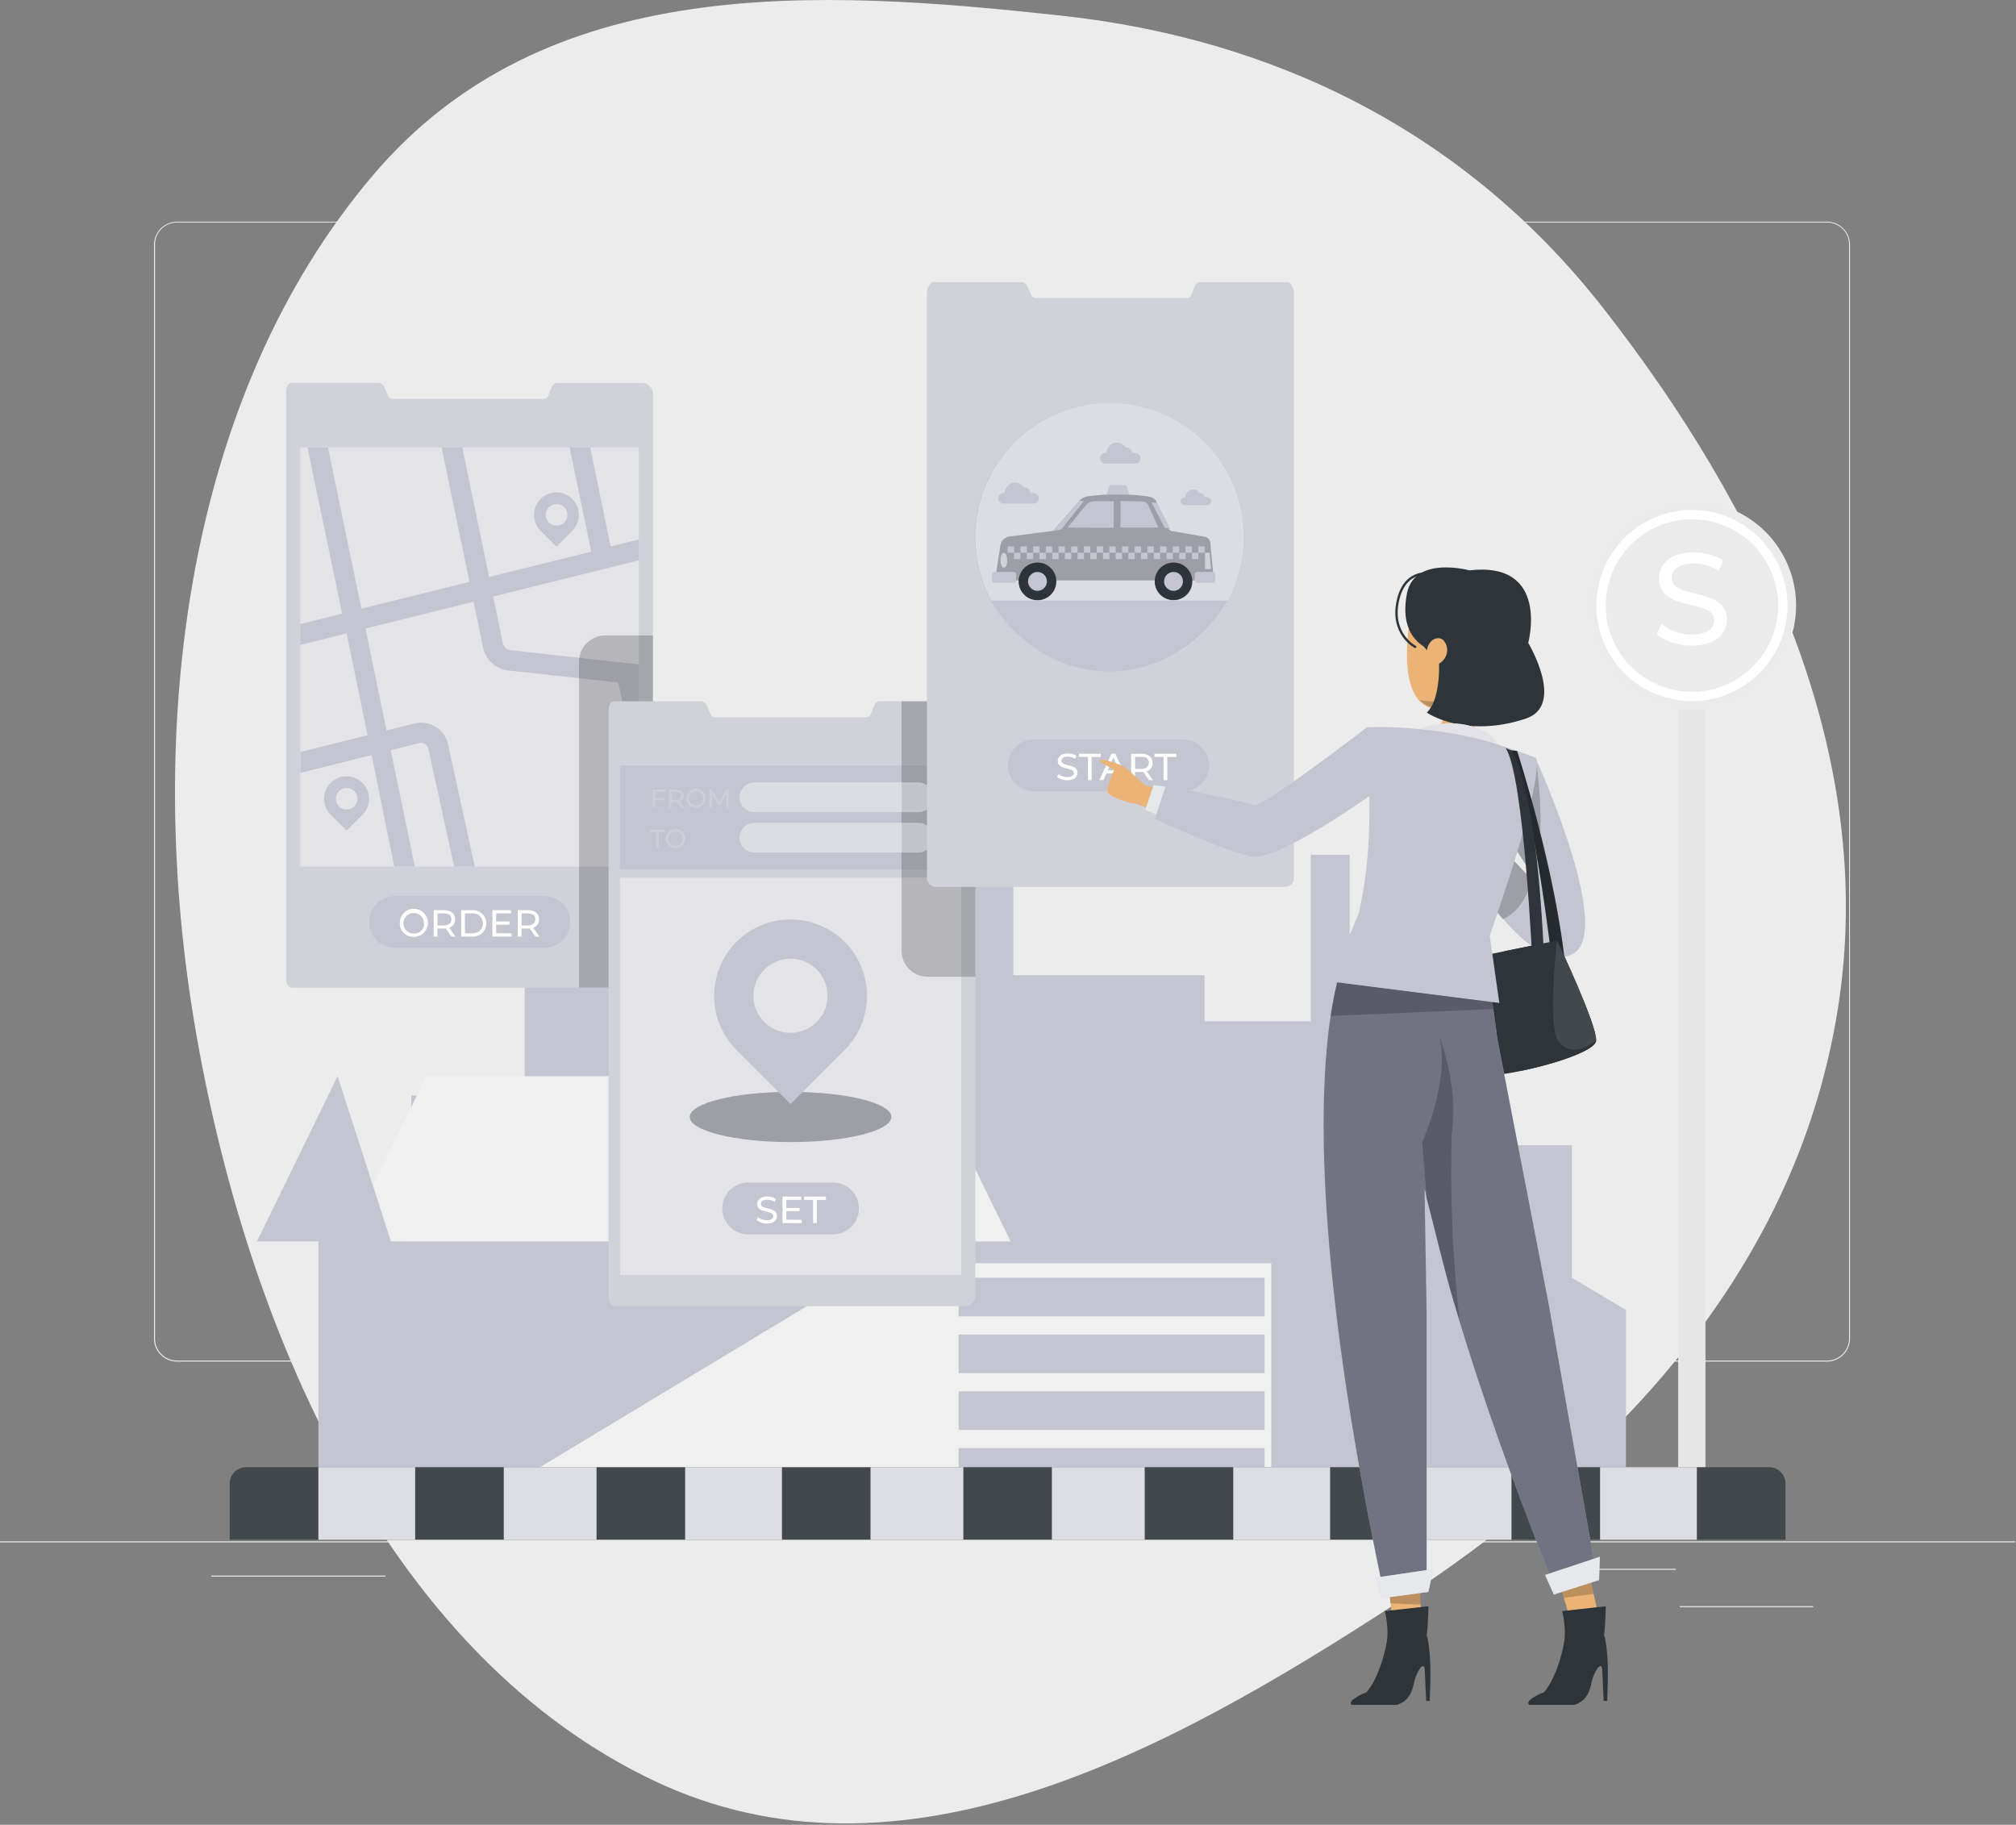 <svg width="432" height="391" viewBox="0 0 432 391" fill="none" xmlns="http://www.w3.org/2000/svg">
<rect x="0" y="0" width="432" height="391" fill="#808080" stroke="none"/>
<path fill-rule="evenodd" clip-rule="evenodd" d="M227.482 3.357C272.318 8.238 313.613 27.659 343.696 66.206C376.47 108.202 402.715 160.963 393.782 216.451C384.483 274.215 343.486 314.74 299.029 343.667C249.482 375.907 192.687 406.547 140.079 381.533C84.908 355.3 53.804 288.791 42.042 221.475C30.682 156.465 39.655 84.907 79.963 37.495C116.857 -5.9 174.945 -2.362 227.482 3.357Z" fill="#ECECEC"/>
<g clip-path="url(#clip0)">
<path d="M431.836 330.268H0V330.484H431.836V330.268Z" fill="#EBEBEB"/>
<path d="M388.566 344.164H359.961V344.38H388.566V344.164Z" fill="#EBEBEB"/>
<path d="M286.065 346.514H278.56V346.73H286.065V346.514Z" fill="#EBEBEB"/>
<path d="M359.097 336.15H342.523V336.366H359.097V336.15Z" fill="#EBEBEB"/>
<path d="M82.611 337.601H45.309V337.816H82.611V337.601Z" fill="#EBEBEB"/>
<path d="M95.773 337.601H90.306V337.816H95.773V337.601Z" fill="#EBEBEB"/>
<path d="M194.456 341.245H113.547V341.461H194.456V341.245Z" fill="#EBEBEB"/>
<path d="M204.69 291.748H37.924C36.617 291.746 35.365 291.225 34.442 290.301C33.519 289.376 33.001 288.123 33.001 286.817V52.39C33.012 51.091 33.536 49.849 34.458 48.934C35.379 48.019 36.625 47.504 37.924 47.502H204.69C205.998 47.502 207.253 48.022 208.177 48.946C209.102 49.871 209.622 51.126 209.622 52.434V286.817C209.622 288.125 209.102 289.379 208.177 290.304C207.253 291.229 205.998 291.748 204.69 291.748ZM37.924 47.675C36.675 47.677 35.477 48.175 34.595 49.059C33.712 49.943 33.217 51.141 33.217 52.39V286.817C33.217 288.066 33.712 289.264 34.595 290.148C35.477 291.032 36.675 291.53 37.924 291.532H204.69C205.94 291.53 207.138 291.033 208.022 290.149C208.906 289.265 209.404 288.067 209.406 286.817V52.39C209.404 51.14 208.906 49.942 208.022 49.058C207.138 48.175 205.94 47.677 204.69 47.675H37.924Z" fill="#EBEBEB"/>
<path d="M391.511 291.748H224.736C223.429 291.746 222.176 291.226 221.252 290.301C220.327 289.377 219.807 288.124 219.805 286.817V52.39C219.818 51.091 220.344 49.849 221.267 48.934C222.19 48.019 223.436 47.504 224.736 47.502H391.511C392.809 47.506 394.052 48.022 394.972 48.937C395.892 49.852 396.414 51.093 396.425 52.39V286.817C396.426 288.122 395.908 289.373 394.987 290.298C394.066 291.222 392.816 291.744 391.511 291.748ZM224.736 47.675C223.486 47.677 222.288 48.175 221.404 49.058C220.52 49.942 220.023 51.14 220.021 52.39V286.817C220.023 288.067 220.52 289.265 221.404 290.149C222.288 291.033 223.486 291.53 224.736 291.532H391.511C392.761 291.53 393.959 291.033 394.843 290.149C395.727 289.265 396.225 288.067 396.227 286.817V52.39C396.225 51.14 395.727 49.942 394.843 49.058C393.959 48.175 392.761 47.677 391.511 47.675H224.736Z" fill="#EBEBEB"/>
<path d="M336.832 273.784V245.386H289.226V183.159H280.874V218.82H258.117V208.957H217.136V174.807H209.544V133.074H203.472V174.047H189.058V234.755H161.74V174.047H112.415V234.755H88.129V316.717H348.414V280.693L336.832 273.784Z" fill="#C4C5D0"/>
<path d="M216.565 266.011L199.283 230.6H91.342L74.06 266.011H87.231V316.967H202.963V266.011H216.565Z" fill="#F0F0F0"/>
<path d="M272.411 270.657H192.599V316.968H272.411V270.657Z" fill="#F0F0F0"/>
<path d="M270.986 273.784H205.425V282.058H270.986V273.784Z" fill="#C4C5D0"/>
<path d="M270.986 285.953H205.425V294.227H270.986V285.953Z" fill="#C4C5D0"/>
<path d="M270.986 298.122H205.425V306.396H270.986V298.122Z" fill="#C4C5D0"/>
<path d="M270.986 310.291H205.425V316.967H270.986V310.291Z" fill="#C4C5D0"/>
<path d="M183.963 266.011H83.777L72.342 230.6L55.06 266.011H68.231V316.967H111.414L183.963 273.205V266.011Z" fill="#C4C5D0"/>
<path d="M365.454 115.102H359.615V316.967H365.454V115.102Z" fill="#E6E6E6"/>
<path d="M384.586 133.328C386.561 121.162 378.299 109.699 366.133 107.724C353.966 105.749 342.503 114.011 340.528 126.177C338.553 138.343 346.815 149.807 358.981 151.782C371.147 153.756 382.611 145.495 384.586 133.328Z" fill="#EBEBEB"/>
<path d="M355.013 135.89L356.049 133.705C357.867 135.188 360.146 135.988 362.492 135.968C365.878 135.968 367.329 134.655 367.329 132.954C367.329 128.186 355.488 131.226 355.488 123.937C355.488 120.923 357.837 118.358 362.967 118.358C365.185 118.317 367.368 118.917 369.255 120.085L368.331 122.322C366.728 121.297 364.869 120.746 362.967 120.733C359.651 120.733 358.226 122.123 358.226 123.825C358.226 128.601 370.058 125.612 370.058 132.79C370.058 135.778 367.657 138.343 362.492 138.343C359.512 138.343 356.576 137.324 355.013 135.89Z" fill="white"/>
<path d="M381.781 132.873C383.504 122.256 376.294 112.252 365.677 110.529C355.06 108.805 345.056 116.015 343.332 126.632C341.609 137.249 348.819 147.253 359.436 148.977C370.053 150.7 380.057 143.49 381.781 132.873Z" stroke="white" stroke-width="2" stroke-miterlimit="10"/>
<path d="M382.606 318.09V329.923H49.229V318.09C49.203 317.618 49.273 317.145 49.434 316.699C49.596 316.254 49.845 315.846 50.167 315.5C50.49 315.153 50.879 314.875 51.311 314.682C51.743 314.489 52.21 314.385 52.684 314.376H379.151C379.625 314.385 380.091 314.489 380.524 314.682C380.956 314.875 381.345 315.153 381.667 315.5C381.99 315.846 382.239 316.254 382.4 316.699C382.562 317.145 382.632 317.618 382.606 318.09Z" fill="#2E353A"/>
<path d="M88.958 314.376H68.23V329.923H88.958V314.376Z" fill="#C4C5D0"/>
<path d="M127.823 314.376H107.959V329.923H127.823V314.376Z" fill="#C4C5D0"/>
<path d="M167.552 314.376H146.824V329.923H167.552V314.376Z" fill="#C4C5D0"/>
<path d="M206.417 314.376H186.553V329.923H206.417V314.376Z" fill="#C4C5D0"/>
<path d="M245.282 314.376H225.418V329.923H245.282V314.376Z" fill="#C4C5D0"/>
<path d="M285.011 314.376H264.283V329.923H285.011V314.376Z" fill="#C4C5D0"/>
<path d="M323.876 314.376H304.012V329.923H323.876V314.376Z" fill="#C4C5D0"/>
<path d="M363.605 314.376H342.877V329.923H363.605V314.376Z" fill="#C4C5D0"/>
<g opacity="0.6">
<path opacity="0.6" d="M88.958 314.376H68.23V329.923H88.958V314.376Z" fill="white"/>
<path opacity="0.6" d="M127.822 314.376H107.958V329.923H127.822V314.376Z" fill="white"/>
<path opacity="0.6" d="M167.551 314.376H146.823V329.923H167.551V314.376Z" fill="white"/>
<path opacity="0.6" d="M206.417 314.376H186.553V329.923H206.417V314.376Z" fill="white"/>
<path opacity="0.6" d="M245.282 314.376H225.418V329.923H245.282V314.376Z" fill="white"/>
<path opacity="0.6" d="M285.011 314.376H264.283V329.923H285.011V314.376Z" fill="white"/>
<path opacity="0.6" d="M323.876 314.376H304.012V329.923H323.876V314.376Z" fill="white"/>
<path opacity="0.6" d="M363.605 314.376H342.877V329.923H363.605V314.376Z" fill="white"/>
</g>
<path opacity="0.1" d="M382.606 318.09V329.923H49.229V318.09C49.203 317.618 49.273 317.145 49.434 316.699C49.596 316.254 49.845 315.846 50.167 315.5C50.49 315.153 50.879 314.875 51.311 314.682C51.743 314.489 52.21 314.385 52.684 314.376H379.151C379.625 314.385 380.091 314.489 380.524 314.682C380.956 314.875 381.345 315.153 381.667 315.5C381.99 315.846 382.239 316.254 382.4 316.699C382.562 317.145 382.632 317.618 382.606 318.09Z" fill="white"/>
<path d="M139.915 84.329V209.561C139.882 210.129 139.629 210.662 139.21 211.048C138.791 211.433 138.239 211.64 137.67 211.626H62.764C61.693 211.626 61.321 210.805 61.321 209.734V84.156C61.321 83.232 61.572 82.049 62.496 82.049H81.186C81.462 82.092 81.722 82.211 81.935 82.392C82.148 82.574 82.308 82.811 82.395 83.077L83.163 84.804C83.27 85.028 83.444 85.214 83.66 85.334C83.877 85.455 84.126 85.505 84.373 85.478H116.251C116.786 85.478 117.261 85.4 117.46 84.908L118.237 82.93C118.333 82.686 118.497 82.474 118.71 82.321C118.923 82.168 119.176 82.079 119.438 82.066H137.929C138.471 82.156 138.964 82.43 139.327 82.843C139.689 83.255 139.897 83.78 139.915 84.329Z" fill="#C4C5D0"/>
<path opacity="0.2" d="M139.915 84.329V209.561C139.882 210.129 139.629 210.662 139.21 211.048C138.791 211.433 138.239 211.64 137.67 211.626H62.764C61.693 211.626 61.321 210.805 61.321 209.734V84.156C61.321 83.232 61.572 82.049 62.496 82.049H81.186C81.462 82.092 81.722 82.211 81.935 82.392C82.148 82.574 82.308 82.811 82.395 83.077L83.163 84.804C83.27 85.028 83.444 85.214 83.66 85.334C83.877 85.455 84.126 85.505 84.373 85.478H116.251C116.786 85.478 117.261 85.4 117.46 84.908L118.237 82.93C118.333 82.686 118.497 82.474 118.71 82.321C118.923 82.168 119.176 82.079 119.438 82.066H137.929C138.471 82.156 138.964 82.43 139.327 82.843C139.689 83.255 139.897 83.78 139.915 84.329Z" fill="white"/>
<path opacity="0.4" d="M136.901 95.859H64.353V185.681H136.901V95.859Z" fill="white"/>
<path d="M122.642 106.923C122.196 106.475 121.666 106.119 121.082 105.876C120.498 105.634 119.872 105.509 119.24 105.509C118.607 105.509 117.981 105.634 117.397 105.876C116.813 106.119 116.283 106.475 115.837 106.923C115.389 107.369 115.033 107.899 114.79 108.483C114.548 109.067 114.423 109.693 114.423 110.325C114.423 110.958 114.548 111.584 114.79 112.168C115.033 112.752 115.389 113.282 115.837 113.728L119.24 117.131L122.642 113.728C123.543 112.825 124.049 111.601 124.049 110.325C124.049 109.05 123.543 107.826 122.642 106.923ZM120.915 111.966C120.478 112.402 119.886 112.646 119.27 112.646C118.653 112.646 118.061 112.402 117.624 111.966C117.19 111.531 116.946 110.941 116.946 110.325C116.946 109.71 117.19 109.12 117.624 108.684C118.061 108.249 118.653 108.005 119.27 108.005C119.886 108.005 120.478 108.249 120.915 108.684C121.35 109.12 121.594 109.71 121.594 110.325C121.594 110.941 121.35 111.531 120.915 111.966Z" fill="#C4C5D0"/>
<path d="M77.662 167.751C76.758 166.85 75.534 166.344 74.259 166.344C72.983 166.344 71.759 166.85 70.856 167.751C69.955 168.654 69.449 169.878 69.449 171.154C69.449 172.43 69.955 173.653 70.856 174.557L74.276 177.96L77.679 174.557C78.126 174.109 78.48 173.578 78.721 172.994C78.962 172.409 79.086 171.783 79.084 171.15C79.082 170.518 78.956 169.892 78.712 169.309C78.468 168.725 78.111 168.196 77.662 167.751ZM75.934 172.795C75.72 173.012 75.464 173.185 75.183 173.302C74.901 173.42 74.599 173.481 74.293 173.481C73.988 173.481 73.686 173.42 73.404 173.302C73.122 173.185 72.867 173.012 72.652 172.795C72.218 172.359 71.974 171.769 71.974 171.154C71.974 170.539 72.218 169.948 72.652 169.513C73.088 169.078 73.678 168.834 74.293 168.834C74.909 168.834 75.499 169.078 75.934 169.513C76.364 169.953 76.602 170.546 76.596 171.161C76.589 171.776 76.339 172.364 75.9 172.795H75.934Z" fill="#C4C5D0"/>
<path d="M126.476 95.868H122.063L126.692 118.202L104.807 123.643L99.055 95.868H94.633L100.609 124.688L77.437 130.414L70.277 95.868H65.89L73.317 131.485L64.353 133.731V138.188L74.276 135.709L78.759 157.542L64.387 161.135V165.592L79.639 161.774L84.485 185.689H88.898L83.716 160.747L89.865 159.218C90.07 159.162 90.285 159.15 90.495 159.183C90.704 159.216 90.905 159.292 91.083 159.408C91.263 159.519 91.418 159.664 91.54 159.836C91.661 160.009 91.747 160.204 91.791 160.41L97.319 185.689H101.732L96.015 159.494C95.846 158.723 95.525 157.993 95.069 157.347C94.614 156.702 94.034 156.155 93.363 155.737C92.692 155.32 91.944 155.042 91.164 154.919C90.384 154.796 89.587 154.83 88.82 155.02L82.835 156.515L78.309 134.672L101.482 128.92L103.511 138.714C103.777 140.01 104.447 141.187 105.425 142.076C106.403 142.966 107.638 143.522 108.953 143.663L132.505 146.254L136.892 167.414V142.368L109.428 139.328C109.021 139.281 108.639 139.108 108.336 138.832C108.034 138.556 107.826 138.191 107.743 137.79L105.671 127.823L136.892 120.05V115.594L130.847 117.088L126.476 95.868Z" fill="#C4C5D0"/>
<path d="M116.639 203.101H84.64C83.169 203.101 81.758 202.517 80.716 201.478C79.675 200.438 79.089 199.028 79.087 197.556C79.087 196.083 79.672 194.671 80.713 193.629C81.755 192.588 83.168 192.003 84.64 192.003H116.657C118.128 192.005 119.538 192.591 120.578 193.632C121.617 194.674 122.201 196.085 122.201 197.556C122.2 198.286 122.055 199.007 121.775 199.681C121.495 200.354 121.085 200.966 120.569 201.481C120.052 201.995 119.439 202.404 118.765 202.682C118.091 202.96 117.369 203.102 116.639 203.101Z" fill="#C4C5D0"/>
<path d="M85.668 197.85C85.646 197.25 85.803 196.657 86.12 196.147C86.437 195.637 86.899 195.233 87.447 194.987C87.995 194.742 88.604 194.665 89.195 194.768C89.787 194.87 90.335 195.147 90.768 195.563C91.201 195.979 91.5 196.515 91.627 197.102C91.753 197.689 91.702 198.3 91.479 198.858C91.255 199.415 90.871 199.893 90.374 200.231C89.878 200.568 89.291 200.75 88.691 200.752C88.299 200.771 87.908 200.709 87.54 200.572C87.173 200.434 86.838 200.223 86.555 199.952C86.272 199.68 86.047 199.353 85.895 198.992C85.743 198.631 85.665 198.242 85.668 197.85ZM90.85 197.85C90.854 197.413 90.727 196.985 90.487 196.621C90.246 196.256 89.903 195.971 89.501 195.802C89.098 195.633 88.654 195.588 88.226 195.671C87.797 195.755 87.403 195.964 87.094 196.272C86.784 196.581 86.573 196.974 86.488 197.402C86.403 197.83 86.446 198.274 86.614 198.677C86.781 199.081 87.065 199.425 87.429 199.667C87.792 199.909 88.22 200.037 88.656 200.035C88.949 200.05 89.242 200.003 89.516 199.899C89.79 199.795 90.039 199.635 90.249 199.43C90.458 199.225 90.622 198.978 90.732 198.707C90.841 198.435 90.893 198.143 90.885 197.85H90.85Z" fill="white"/>
<path d="M96.732 200.691L95.514 198.964H95.16H93.752V200.691H92.94V195.017H95.16C96.628 195.017 97.526 195.76 97.526 196.995C97.543 197.389 97.429 197.778 97.203 198.101C96.977 198.424 96.65 198.664 96.274 198.783L97.621 200.691H96.732ZM96.732 196.995C96.732 196.183 96.188 195.717 95.151 195.717H93.77V198.308H95.151C96.162 198.273 96.732 197.781 96.732 196.995Z" fill="white"/>
<path d="M98.822 195.017H101.215C101.6 194.996 101.986 195.053 102.349 195.186C102.712 195.319 103.044 195.525 103.324 195.79C103.605 196.056 103.828 196.376 103.981 196.731C104.134 197.086 104.213 197.468 104.213 197.854C104.213 198.241 104.134 198.623 103.981 198.978C103.828 199.333 103.605 199.653 103.324 199.918C103.044 200.184 102.712 200.389 102.349 200.522C101.986 200.655 101.6 200.713 101.215 200.691H98.822V195.017ZM101.163 199.983C101.459 200.01 101.758 199.975 102.04 199.88C102.321 199.784 102.58 199.632 102.8 199.431C103.02 199.23 103.195 198.986 103.315 198.714C103.435 198.442 103.497 198.147 103.497 197.85C103.497 197.552 103.435 197.258 103.315 196.986C103.195 196.714 103.02 196.47 102.8 196.269C102.58 196.068 102.321 195.916 102.04 195.82C101.758 195.725 101.459 195.69 101.163 195.717H99.634V199.983H101.163Z" fill="white"/>
<path d="M109.627 199.983V200.691H105.516V195.017H109.514V195.717H106.319V197.444H109.169V198.135H106.319V199.966L109.627 199.983Z" fill="white"/>
<path d="M114.731 200.691L113.505 198.964H113.15H111.751V200.691H110.939V195.017H113.142C114.619 195.017 115.508 195.76 115.508 196.995C115.527 197.388 115.415 197.777 115.19 198.1C114.965 198.423 114.64 198.663 114.265 198.783L115.603 200.691H114.731ZM114.731 196.995C114.731 196.183 114.187 195.717 113.15 195.717H111.777V198.308H113.142C114.161 198.273 114.705 197.781 114.705 196.995H114.731Z" fill="white"/>
<path opacity="0.2" d="M139.915 136.158V209.32C139.913 209.924 139.672 210.502 139.245 210.929C138.818 211.356 138.239 211.597 137.635 211.6H124.084V141.772C124.084 140.283 124.675 138.855 125.728 137.802C126.781 136.749 128.209 136.158 129.698 136.158H139.915Z" fill="black"/>
<path d="M209.009 152.559V277.791C208.974 278.36 208.719 278.893 208.298 279.278C207.878 279.663 207.325 279.87 206.755 279.855H131.849C130.778 279.855 130.415 279.035 130.415 277.964V152.386C130.415 151.462 130.648 150.279 131.581 150.279H150.279C150.556 150.322 150.815 150.441 151.029 150.622C151.242 150.804 151.401 151.04 151.489 151.306L152.257 153.034C152.364 153.258 152.537 153.443 152.754 153.564C152.971 153.685 153.22 153.735 153.466 153.707H185.345C185.871 153.707 186.355 153.63 186.554 153.137L187.331 151.16C187.42 150.907 187.582 150.687 187.795 150.526C188.008 150.364 188.265 150.27 188.532 150.253H206.988C207.542 150.34 208.047 150.618 208.417 151.039C208.786 151.461 208.996 151.998 209.009 152.559Z" fill="#C4C5D0"/>
<path opacity="0.2" d="M209.009 152.559V277.791C208.974 278.36 208.719 278.893 208.298 279.278C207.878 279.663 207.325 279.87 206.755 279.855H131.849C130.778 279.855 130.415 279.035 130.415 277.964V152.386C130.415 151.462 130.648 150.279 131.581 150.279H150.279C150.556 150.322 150.815 150.441 151.029 150.622C151.242 150.804 151.401 151.04 151.489 151.306L152.257 153.034C152.364 153.258 152.537 153.443 152.754 153.564C152.971 153.685 153.22 153.735 153.466 153.707H185.345C185.871 153.707 186.355 153.63 186.554 153.137L187.331 151.16C187.42 150.907 187.582 150.687 187.795 150.526C188.008 150.364 188.265 150.27 188.532 150.253H206.988C207.542 150.34 208.047 150.618 208.417 151.039C208.786 151.461 208.996 151.998 209.009 152.559Z" fill="white"/>
<path d="M205.978 164.011H132.851V186.337H205.978V164.011Z" fill="#C4C5D0"/>
<path opacity="0.4" d="M205.978 188.064H132.851V273.205H205.978V188.064Z" fill="white"/>
<g opacity="0.4">
<path opacity="0.4" d="M140.407 169.633V171.006H142.351V171.481H140.407V173.053H139.854V169.175H142.584V169.659L140.407 169.633Z" fill="white"/>
<path opacity="0.4" d="M145.961 173.028L145.097 171.87H143.897V173.054H143.37V169.176H144.882C145.883 169.176 146.497 169.685 146.497 170.523C146.51 170.795 146.433 171.063 146.276 171.285C146.12 171.507 145.893 171.671 145.633 171.75L146.548 173.054L145.961 173.028ZM145.961 170.497C145.961 169.944 145.59 169.634 144.882 169.634H143.94V171.361H144.882C145.572 171.378 145.961 171.05 145.961 170.497Z" fill="white"/>
<path opacity="0.4" d="M147.075 171.084C147.059 170.673 147.167 170.267 147.384 169.917C147.601 169.568 147.918 169.291 148.294 169.123C148.669 168.955 149.086 168.903 149.492 168.973C149.897 169.044 150.272 169.234 150.569 169.519C150.865 169.805 151.07 170.172 151.156 170.575C151.242 170.977 151.206 171.396 151.052 171.778C150.899 172.159 150.634 172.486 150.293 172.717C149.952 172.947 149.55 173.071 149.139 173.071C148.871 173.084 148.603 173.042 148.352 172.948C148.101 172.853 147.872 172.709 147.678 172.523C147.485 172.337 147.332 172.113 147.228 171.866C147.124 171.619 147.072 171.353 147.075 171.084ZM150.642 171.084C150.645 170.784 150.559 170.49 150.395 170.239C150.23 169.988 149.995 169.792 149.719 169.675C149.442 169.558 149.137 169.526 148.843 169.583C148.548 169.64 148.277 169.784 148.065 169.995C147.852 170.207 147.707 170.477 147.648 170.771C147.589 171.065 147.62 171.371 147.735 171.648C147.85 171.925 148.045 172.161 148.295 172.327C148.545 172.493 148.839 172.58 149.139 172.579C149.337 172.586 149.535 172.552 149.72 172.48C149.905 172.407 150.073 172.298 150.214 172.158C150.355 172.017 150.466 171.85 150.539 171.665C150.613 171.481 150.648 171.283 150.642 171.084Z" fill="white"/>
<path opacity="0.4" d="M155.634 173.028V170.204L154.235 172.553H153.976L152.577 170.221V173.028H152.007V169.15H152.465L154.08 171.87L155.677 169.15H156.127V173.028H155.634Z" fill="white"/>
</g>
<path d="M191.002 239.332C191.002 242.303 181.337 244.712 169.41 244.712C157.483 244.712 147.818 242.303 147.818 239.332C147.818 236.361 157.483 233.96 169.41 233.96C181.337 233.96 191.002 236.361 191.002 239.332Z" fill="#C4C5D0"/>
<path opacity="0.2" d="M191.002 239.332C191.002 242.303 181.337 244.712 169.41 244.712C157.483 244.712 147.818 242.303 147.818 239.332C147.818 236.361 157.483 233.96 169.41 233.96C181.337 233.96 191.002 236.361 191.002 239.332Z" fill="black"/>
<path d="M181 201.805C177.924 198.736 173.756 197.012 169.41 197.012C165.064 197.012 160.896 198.736 157.819 201.805C154.752 204.881 153.03 209.048 153.03 213.391C153.03 217.735 154.752 221.901 157.819 224.977L169.41 236.568L181 224.977C184.067 221.901 185.789 217.735 185.789 213.391C185.789 209.048 184.067 204.881 181 201.805ZM175.006 218.984C174.271 219.724 173.396 220.312 172.433 220.713C171.469 221.114 170.436 221.321 169.393 221.321C168.349 221.321 167.316 221.114 166.352 220.713C165.389 220.312 164.514 219.724 163.779 218.984C163.037 218.249 162.448 217.374 162.047 216.411C161.645 215.447 161.438 214.414 161.438 213.37C161.438 212.326 161.645 211.292 162.047 210.329C162.448 209.365 163.037 208.491 163.779 207.756C164.514 207.015 165.389 206.428 166.352 206.026C167.316 205.625 168.349 205.419 169.393 205.419C170.436 205.419 171.469 205.625 172.433 206.026C173.396 206.428 174.271 207.015 175.006 207.756C175.748 208.491 176.337 209.365 176.738 210.329C177.14 211.292 177.347 212.326 177.347 213.37C177.347 214.414 177.14 215.447 176.738 216.411C176.337 217.374 175.748 218.249 175.006 218.984Z" fill="#C4C5D0"/>
<path d="M178.504 264.482H160.315C159.587 264.483 158.865 264.34 158.192 264.062C157.519 263.784 156.907 263.376 156.392 262.861C155.877 262.345 155.469 261.734 155.19 261.06C154.912 260.387 154.769 259.666 154.771 258.937C154.769 258.209 154.912 257.487 155.19 256.814C155.469 256.141 155.877 255.529 156.392 255.014C156.907 254.499 157.519 254.09 158.192 253.812C158.865 253.534 159.587 253.391 160.315 253.392H178.504C179.233 253.391 179.954 253.534 180.627 253.812C181.301 254.09 181.912 254.499 182.427 255.014C182.943 255.529 183.351 256.141 183.629 256.814C183.907 257.487 184.05 258.209 184.049 258.937C184.05 259.666 183.907 260.387 183.629 261.06C183.351 261.734 182.943 262.345 182.427 262.861C181.912 263.376 181.301 263.784 180.627 264.062C179.954 264.34 179.233 264.483 178.504 264.482Z" fill="#C4C5D0"/>
<path d="M162.138 261.424L162.44 260.794C162.966 261.224 163.626 261.457 164.306 261.45C165.29 261.45 165.713 261.07 165.713 260.587C165.713 259.205 162.259 260.077 162.259 257.996C162.259 257.132 162.941 256.381 164.426 256.381C165.072 256.367 165.708 256.541 166.257 256.882L165.99 257.529C165.523 257.229 164.981 257.067 164.426 257.063C163.468 257.063 163.053 257.469 163.053 257.97C163.053 259.352 166.508 258.488 166.508 260.561C166.508 261.424 165.808 262.176 164.306 262.176C163.517 262.189 162.749 261.923 162.138 261.424Z" fill="white"/>
<path d="M171.802 261.364V262.072H167.683V256.398H171.69V257.106H168.494V258.834H171.345V259.516H168.494V261.347L171.802 261.364Z" fill="white"/>
<path d="M174.238 257.106H172.295V256.398H176.985V257.106H175.041V262.072H174.238V257.106Z" fill="white"/>
<path opacity="0.2" d="M209.009 209.293V152.559C209.007 151.955 208.766 151.376 208.338 150.949C207.911 150.522 207.333 150.281 206.729 150.279H193.178V203.679C193.178 205.168 193.769 206.596 194.822 207.649C195.875 208.702 197.303 209.293 198.792 209.293H209.009Z" fill="black"/>
<g opacity="0.4">
<path opacity="0.4" d="M140.624 178.27H139.294V177.795H142.507V178.27H141.177V181.664H140.633L140.624 178.27Z" fill="white"/>
<path opacity="0.4" d="M142.731 179.73C142.714 179.318 142.82 178.911 143.036 178.56C143.253 178.21 143.569 177.932 143.944 177.762C144.319 177.593 144.737 177.539 145.143 177.609C145.549 177.679 145.924 177.868 146.222 178.153C146.519 178.438 146.724 178.805 146.811 179.208C146.898 179.611 146.863 180.03 146.709 180.412C146.556 180.794 146.292 181.122 145.951 181.353C145.61 181.584 145.207 181.707 144.795 181.708C144.528 181.721 144.261 181.679 144.011 181.585C143.76 181.491 143.531 181.348 143.338 181.163C143.145 180.978 142.992 180.755 142.887 180.509C142.783 180.262 142.73 179.997 142.731 179.73ZM146.298 179.73C146.303 179.43 146.219 179.134 146.056 178.882C145.892 178.63 145.658 178.432 145.381 178.314C145.105 178.196 144.8 178.163 144.505 178.219C144.21 178.275 143.938 178.418 143.725 178.629C143.511 178.84 143.365 179.11 143.306 179.405C143.246 179.699 143.276 180.005 143.391 180.282C143.506 180.56 143.701 180.797 143.951 180.963C144.201 181.129 144.495 181.217 144.795 181.215C144.993 181.221 145.19 181.187 145.373 181.115C145.557 181.042 145.724 180.933 145.865 180.794C146.006 180.656 146.116 180.49 146.191 180.307C146.265 180.124 146.302 179.927 146.298 179.73Z" fill="white"/>
</g>
<path opacity="0.4" d="M196.745 167.647H161.68C161.261 167.646 160.845 167.728 160.458 167.887C160.07 168.047 159.718 168.281 159.421 168.577C159.124 168.874 158.889 169.225 158.728 169.612C158.567 170 158.484 170.415 158.484 170.834C158.483 171.254 158.565 171.67 158.725 172.058C158.886 172.447 159.121 172.799 159.418 173.096C159.715 173.393 160.068 173.629 160.456 173.789C160.844 173.949 161.26 174.031 161.68 174.03H196.745C197.165 174.031 197.581 173.949 197.969 173.789C198.357 173.629 198.71 173.393 199.007 173.096C199.304 172.799 199.539 172.447 199.7 172.058C199.86 171.67 199.942 171.254 199.941 170.834C199.941 170.415 199.858 170 199.697 169.612C199.536 169.225 199.301 168.874 199.004 168.577C198.707 168.281 198.355 168.047 197.967 167.887C197.58 167.728 197.164 167.646 196.745 167.647Z" fill="white"/>
<path opacity="0.4" d="M196.745 176.292H161.68C161.261 176.291 160.845 176.373 160.458 176.533C160.07 176.692 159.718 176.927 159.421 177.223C159.124 177.519 158.888 177.871 158.728 178.258C158.567 178.645 158.484 179.06 158.484 179.479C158.484 180.327 158.821 181.14 159.42 181.739C160.02 182.338 160.832 182.675 161.68 182.675H196.745C197.593 182.675 198.405 182.338 199.005 181.739C199.604 181.14 199.941 180.327 199.941 179.479C199.941 179.06 199.858 178.645 199.697 178.258C199.536 177.871 199.301 177.519 199.004 177.223C198.707 176.927 198.355 176.692 197.967 176.533C197.58 176.373 197.164 176.291 196.745 176.292Z" fill="white"/>
<path d="M277.238 62.737V187.97C277.27 188.227 277.247 188.488 277.17 188.736C277.094 188.984 276.966 189.213 276.794 189.408C276.623 189.603 276.412 189.76 276.176 189.868C275.94 189.975 275.684 190.032 275.424 190.034H200.518C200.27 190.037 200.023 189.991 199.793 189.897C199.563 189.803 199.354 189.663 199.179 189.487C199.004 189.31 198.866 189.1 198.774 188.869C198.683 188.638 198.638 188.391 198.644 188.142V62.564C198.644 61.64 199.326 60.457 200.25 60.457H218.975C219.252 60.499 219.512 60.618 219.725 60.8C219.939 60.981 220.098 61.218 220.184 61.485L220.961 63.212C221.066 63.436 221.238 63.621 221.454 63.742C221.669 63.862 221.916 63.913 222.162 63.886H254.049C254.575 63.886 255.05 63.808 255.249 63.316L256.026 61.338C256.124 61.093 256.29 60.882 256.504 60.728C256.718 60.575 256.972 60.487 257.236 60.474H275.692C276.711 60.457 277.238 61.709 277.238 62.737Z" fill="#C4C5D0"/>
<path opacity="0.2" d="M277.238 62.737V187.97C277.27 188.227 277.247 188.488 277.17 188.736C277.094 188.984 276.966 189.213 276.794 189.408C276.623 189.603 276.412 189.76 276.176 189.868C275.94 189.975 275.684 190.032 275.424 190.034H200.518C200.27 190.037 200.023 189.991 199.793 189.897C199.563 189.803 199.354 189.663 199.179 189.487C199.004 189.31 198.866 189.1 198.774 188.869C198.683 188.638 198.638 188.391 198.644 188.142V62.564C198.644 61.64 199.326 60.457 200.25 60.457H218.975C219.252 60.499 219.512 60.618 219.725 60.8C219.939 60.981 220.098 61.218 220.184 61.485L220.961 63.212C221.066 63.436 221.238 63.621 221.454 63.742C221.669 63.862 221.916 63.913 222.162 63.886H254.049C254.575 63.886 255.05 63.808 255.249 63.316L256.026 61.338C256.124 61.093 256.29 60.882 256.504 60.728C256.718 60.575 256.972 60.487 257.236 60.474H275.692C276.711 60.457 277.238 61.709 277.238 62.737Z" fill="white"/>
<path d="M237.604 143.801C253.464 143.801 266.321 130.944 266.321 115.084C266.321 99.224 253.464 86.367 237.604 86.367C221.744 86.367 208.887 99.224 208.887 115.084C208.887 130.944 221.744 143.801 237.604 143.801Z" fill="#C4C5D0"/>
<path opacity="0.4" d="M266.442 115.084C266.442 120.764 264.758 126.316 261.602 131.039C258.447 135.761 253.962 139.442 248.714 141.615C243.467 143.789 237.693 144.358 232.122 143.25C226.552 142.142 221.435 139.406 217.419 135.39C213.403 131.374 210.668 126.257 209.56 120.687C208.452 115.116 209.02 109.342 211.194 104.095C213.367 98.847 217.048 94.362 221.771 91.207C226.493 88.051 232.045 86.367 237.725 86.367C241.498 86.36 245.235 87.099 248.723 88.539C252.21 89.98 255.378 92.095 258.046 94.763C260.714 97.431 262.829 100.599 264.27 104.087C265.711 107.574 266.449 111.311 266.442 115.084Z" fill="white"/>
<path d="M242.044 105.998H237.104L237.82 103.951H241.327L242.044 105.998Z" fill="#C4C5D0"/>
<path d="M260.086 124.369H213.215L214.372 116.881C214.447 116.386 214.682 115.929 215.041 115.58C215.399 115.231 215.862 115.008 216.359 114.946L225.669 113.754L231.291 107.311C231.704 106.831 232.267 106.506 232.889 106.387C235.083 106.049 237.303 105.908 239.522 105.964C241.695 105.928 243.867 106.067 246.017 106.379C246.881 106.508 247.857 107.026 247.857 107.786C247.857 107.786 247.917 107.847 247.926 107.873L250.517 113.34L250.448 113.417L250.992 113.78L258.117 115.007C258.431 115.054 258.72 115.202 258.943 115.427C259.166 115.653 259.309 115.945 259.352 116.259L260.086 124.369Z" fill="#C4C5D0"/>
<path opacity="0.2" d="M260.086 124.369H213.215L214.372 116.881C214.447 116.386 214.682 115.929 215.041 115.58C215.399 115.231 215.862 115.008 216.359 114.946L225.669 113.754L231.291 107.311C231.704 106.831 232.267 106.506 232.889 106.387C235.083 106.049 237.303 105.908 239.522 105.964C241.695 105.928 243.867 106.067 246.017 106.379C246.881 106.508 247.857 107.026 247.857 107.786C247.857 107.786 247.917 107.847 247.926 107.873L250.517 113.34L250.448 113.417L250.992 113.78L258.117 115.007C258.431 115.054 258.72 115.202 258.943 115.427C259.166 115.653 259.309 115.945 259.352 116.259L260.086 124.369Z" fill="black"/>
<path d="M226.359 124.576C226.359 125.376 226.122 126.158 225.678 126.822C225.233 127.487 224.601 128.005 223.862 128.311C223.123 128.617 222.31 128.696 221.526 128.54C220.741 128.383 220.021 127.997 219.456 127.431C218.891 126.865 218.507 126.144 218.352 125.359C218.197 124.575 218.278 123.762 218.586 123.023C218.893 122.285 219.412 121.654 220.078 121.211C220.744 120.768 221.526 120.532 222.326 120.534C222.856 120.534 223.382 120.639 223.872 120.842C224.361 121.045 224.806 121.343 225.181 121.718C225.556 122.094 225.853 122.539 226.055 123.03C226.257 123.52 226.361 124.046 226.359 124.576Z" fill="#2E353A"/>
<path d="M224.338 124.576C224.338 124.976 224.219 125.367 223.997 125.7C223.774 126.032 223.458 126.291 223.088 126.444C222.719 126.597 222.312 126.636 221.919 126.558C221.527 126.479 221.167 126.286 220.885 126.002C220.602 125.719 220.411 125.358 220.334 124.965C220.257 124.572 220.298 124.166 220.452 123.797C220.607 123.428 220.867 123.112 221.2 122.891C221.534 122.67 221.925 122.553 222.326 122.555C222.591 122.555 222.853 122.607 223.098 122.709C223.342 122.811 223.565 122.96 223.752 123.148C223.939 123.335 224.087 123.558 224.187 123.803C224.288 124.048 224.339 124.311 224.338 124.576Z" fill="#C4C5D0"/>
<path d="M255.499 124.576C255.498 125.373 255.26 126.152 254.815 126.814C254.371 127.477 253.741 127.992 253.003 128.296C252.266 128.6 251.456 128.679 250.674 128.522C249.892 128.366 249.174 127.981 248.611 127.416C248.048 126.852 247.664 126.133 247.509 125.351C247.355 124.569 247.435 123.758 247.74 123.022C248.046 122.285 248.563 121.656 249.226 121.213C249.889 120.77 250.669 120.534 251.466 120.534C251.996 120.534 252.522 120.639 253.011 120.842C253.501 121.045 253.946 121.343 254.321 121.718C254.696 122.094 254.993 122.539 255.195 123.03C255.397 123.52 255.5 124.046 255.499 124.576Z" fill="#2E353A"/>
<path d="M253.487 124.576C253.487 124.976 253.369 125.367 253.147 125.699C252.925 126.031 252.609 126.29 252.24 126.443C251.87 126.596 251.464 126.636 251.072 126.558C250.68 126.48 250.32 126.288 250.037 126.005C249.755 125.722 249.562 125.362 249.484 124.97C249.406 124.578 249.446 124.172 249.599 123.803C249.752 123.433 250.011 123.118 250.343 122.896C250.676 122.674 251.067 122.555 251.466 122.555C251.732 122.554 251.995 122.605 252.241 122.707C252.487 122.808 252.71 122.957 252.898 123.144C253.086 123.332 253.235 123.556 253.336 123.801C253.437 124.047 253.488 124.31 253.487 124.576Z" fill="#C4C5D0"/>
<path d="M217.248 122.555H213.093C212.807 122.555 212.575 122.787 212.575 123.073V124.369C212.575 124.655 212.807 124.887 213.093 124.887H217.248C217.534 124.887 217.766 124.655 217.766 124.369V123.073C217.766 122.787 217.534 122.555 217.248 122.555Z" fill="#C4C5D0"/>
<path d="M259.887 122.555H256.545C256.258 122.555 256.026 122.787 256.026 123.073V124.369C256.026 124.655 256.258 124.887 256.545 124.887H259.887C260.173 124.887 260.405 124.655 260.405 124.369V123.073C260.405 122.787 260.173 122.555 259.887 122.555Z" fill="#C4C5D0"/>
<path d="M215.814 120.05C215.814 120.914 215.494 121.648 215.106 121.648C214.717 121.648 214.397 120.931 214.397 120.05C214.397 119.169 214.708 118.453 215.106 118.453C215.503 118.453 215.814 119.187 215.814 120.05Z" fill="#C4C5D0"/>
<path d="M259.49 121.925H258.221V118.435H259.197L259.49 121.925Z" fill="#C4C5D0"/>
<path d="M217.299 117.071H215.935V118.435H217.299V117.071Z" fill="#C4C5D0"/>
<path d="M218.664 118.435H217.3V119.8H218.664V118.435Z" fill="#C4C5D0"/>
<path d="M220.029 117.071H218.664V118.435H220.029V117.071Z" fill="#C4C5D0"/>
<path d="M221.384 118.435H220.02V119.8H221.384V118.435Z" fill="#C4C5D0"/>
<path d="M222.749 117.071H221.385V118.435H222.749V117.071Z" fill="#C4C5D0"/>
<path d="M224.105 118.435H222.74V119.8H224.105V118.435Z" fill="#C4C5D0"/>
<path d="M225.47 117.071H224.105V118.435H225.47V117.071Z" fill="#C4C5D0"/>
<path d="M226.834 118.435H225.47V119.8H226.834V118.435Z" fill="#C4C5D0"/>
<path d="M228.191 117.071H226.826V118.435H228.191V117.071Z" fill="#C4C5D0"/>
<path d="M229.555 118.435H228.19V119.8H229.555V118.435Z" fill="#C4C5D0"/>
<path d="M230.911 117.071H229.546V118.435H230.911V117.071Z" fill="#C4C5D0"/>
<path d="M232.276 118.435H230.911V119.8H232.276V118.435Z" fill="#C4C5D0"/>
<path d="M233.64 117.071H232.275V118.435H233.64V117.071Z" fill="#C4C5D0"/>
<path d="M234.996 118.435H233.632V119.8H234.996V118.435Z" fill="#C4C5D0"/>
<path d="M236.361 117.071H234.996V118.435H236.361V117.071Z" fill="#C4C5D0"/>
<path d="M237.716 118.435H236.352V119.8H237.716V118.435Z" fill="#C4C5D0"/>
<path d="M239.081 117.071H237.717V118.435H239.081V117.071Z" fill="#C4C5D0"/>
<path d="M240.446 118.435H239.081V119.8H240.446V118.435Z" fill="#C4C5D0"/>
<path d="M241.802 117.071H240.438V118.435H241.802V117.071Z" fill="#C4C5D0"/>
<path d="M243.166 118.435H241.802V119.8H243.166V118.435Z" fill="#C4C5D0"/>
<path d="M244.522 117.071H243.157V118.435H244.522V117.071Z" fill="#C4C5D0"/>
<path d="M245.887 118.435H244.522V119.8H245.887V118.435Z" fill="#C4C5D0"/>
<path d="M247.251 117.071H245.887V118.435H247.251V117.071Z" fill="#C4C5D0"/>
<path d="M248.608 118.435H247.243V119.8H248.608V118.435Z" fill="#C4C5D0"/>
<path d="M249.972 117.071H248.607V118.435H249.972V117.071Z" fill="#C4C5D0"/>
<path d="M251.328 118.435H249.964V119.8H251.328V118.435Z" fill="#C4C5D0"/>
<path d="M252.693 117.071H251.328V118.435H252.693V117.071Z" fill="#C4C5D0"/>
<path d="M254.057 118.435H252.692V119.8H254.057V118.435Z" fill="#C4C5D0"/>
<path d="M255.413 117.071H254.049V118.435H255.413V117.071Z" fill="#C4C5D0"/>
<path d="M256.778 118.435H255.413V119.8H256.778V118.435Z" fill="#C4C5D0"/>
<path d="M258.142 117.071H256.777V118.435H258.142V117.071Z" fill="#C4C5D0"/>
<path d="M240.101 113.046V107.363L244.782 107.449C245.06 107.453 245.332 107.536 245.564 107.689C245.797 107.843 245.981 108.059 246.094 108.313L248.228 113.046H240.101Z" fill="#C4C5D0"/>
<path d="M228.777 113.046L232.672 108.261C232.901 107.987 233.187 107.766 233.512 107.617C233.836 107.468 234.19 107.393 234.547 107.398H238.658V113.081L228.777 113.046Z" fill="#C4C5D0"/>
<path d="M232.267 107.363L227.509 113.322C227.509 113.322 227.509 113.521 225.669 113.763L231.291 107.311L232.267 107.363Z" fill="#C4C5D0"/>
<path d="M250.819 113.322L249.566 113.046L246.733 107.639C247.116 107.653 247.497 107.696 247.873 107.769C247.873 107.769 247.934 107.829 247.943 107.855L250.819 113.322Z" fill="#C4C5D0"/>
<path opacity="0.2" d="M215.814 120.05C215.814 120.914 215.494 121.648 215.106 121.648C214.717 121.648 214.397 120.931 214.397 120.05C214.397 119.169 214.708 118.453 215.106 118.453C215.503 118.453 215.814 119.187 215.814 120.05Z" fill="white"/>
<path opacity="0.2" d="M259.49 121.925H258.221V118.435H259.197L259.49 121.925Z" fill="white"/>
<path d="M263.065 128.687C258.228 137.324 248.694 143.879 237.725 143.879C226.756 143.879 217.221 137.324 212.385 128.687H263.065Z" fill="#C4C5D0"/>
<path d="M243.27 99.322H236.844C236.544 99.322 236.256 99.203 236.044 98.991C235.832 98.779 235.713 98.491 235.713 98.191C235.713 97.891 235.832 97.603 236.044 97.391C236.256 97.179 236.544 97.059 236.844 97.059H243.27C243.57 97.059 243.858 97.179 244.07 97.391C244.282 97.603 244.401 97.891 244.401 98.191C244.401 98.491 244.282 98.779 244.07 98.991C243.858 99.203 243.57 99.322 243.27 99.322Z" fill="#C4C5D0"/>
<path d="M241.543 97.059C241.543 97.498 241.413 97.928 241.169 98.293C240.925 98.658 240.578 98.942 240.173 99.11C239.767 99.278 239.321 99.322 238.89 99.236C238.46 99.151 238.064 98.939 237.754 98.629C237.443 98.319 237.232 97.923 237.146 97.493C237.061 97.062 237.104 96.616 237.272 96.21C237.44 95.804 237.725 95.458 238.09 95.214C238.455 94.97 238.884 94.84 239.323 94.84C239.912 94.84 240.476 95.074 240.893 95.49C241.309 95.906 241.543 96.471 241.543 97.059Z" fill="#C4C5D0"/>
<path d="M241.309 98.338C241.991 98.338 242.544 97.785 242.544 97.103C242.544 96.421 241.991 95.868 241.309 95.868C240.627 95.868 240.074 96.421 240.074 97.103C240.074 97.785 240.627 98.338 241.309 98.338Z" fill="#C4C5D0"/>
<path d="M258.643 108.244H253.832C253.603 108.244 253.384 108.153 253.222 107.991C253.06 107.829 252.969 107.609 252.969 107.38C252.969 107.151 253.06 106.932 253.222 106.77C253.384 106.608 253.603 106.517 253.832 106.517H258.643C258.872 106.517 259.092 106.608 259.254 106.77C259.416 106.932 259.507 107.151 259.507 107.38C259.507 107.609 259.416 107.829 259.254 107.991C259.092 108.153 258.872 108.244 258.643 108.244Z" fill="#C4C5D0"/>
<path d="M255.69 108.201C256.605 108.201 257.348 107.458 257.348 106.543C257.348 105.627 256.605 104.884 255.69 104.884C254.774 104.884 254.031 105.627 254.031 106.543C254.031 107.458 254.774 108.201 255.69 108.201Z" fill="#C4C5D0"/>
<path d="M257.175 107.501C257.685 107.501 258.099 107.087 258.099 106.577C258.099 106.067 257.685 105.653 257.175 105.653C256.665 105.653 256.251 106.067 256.251 106.577C256.251 107.087 256.665 107.501 257.175 107.501Z" fill="#C4C5D0"/>
<path d="M221.489 107.898H215.054C214.754 107.898 214.466 107.779 214.254 107.567C214.042 107.355 213.923 107.067 213.923 106.767C213.923 106.466 214.042 106.178 214.254 105.964C214.466 105.75 214.753 105.629 215.054 105.627H221.489C221.789 105.629 222.077 105.75 222.289 105.964C222.501 106.178 222.62 106.466 222.62 106.767C222.62 106.916 222.591 107.063 222.534 107.2C222.477 107.337 222.394 107.462 222.289 107.567C222.184 107.672 222.059 107.755 221.922 107.812C221.784 107.869 221.637 107.898 221.489 107.898Z" fill="#C4C5D0"/>
<path d="M217.541 107.847C218.767 107.847 219.761 106.853 219.761 105.627C219.761 104.401 218.767 103.407 217.541 103.407C216.315 103.407 215.321 104.401 215.321 105.627C215.321 106.853 216.315 107.847 217.541 107.847Z" fill="#C4C5D0"/>
<path d="M219.528 106.905C220.21 106.905 220.763 106.352 220.763 105.67C220.763 104.988 220.21 104.435 219.528 104.435C218.846 104.435 218.293 104.988 218.293 105.67C218.293 106.352 218.846 106.905 219.528 106.905Z" fill="#C4C5D0"/>
<path d="M253.556 169.556H221.54C220.069 169.556 218.659 168.972 217.619 167.932C216.579 166.892 215.995 165.482 215.995 164.011C215.994 163.282 216.137 162.56 216.415 161.887C216.693 161.213 217.101 160.601 217.616 160.085C218.131 159.569 218.743 159.16 219.416 158.881C220.089 158.602 220.811 158.458 221.54 158.458H253.556C254.285 158.458 255.007 158.602 255.68 158.881C256.353 159.16 256.965 159.569 257.48 160.085C257.995 160.601 258.403 161.213 258.681 161.887C258.96 162.56 259.102 163.282 259.101 164.011C259.101 165.482 258.517 166.892 257.477 167.932C256.437 168.972 255.027 169.556 253.556 169.556Z" fill="#C4C5D0"/>
<path d="M226.532 166.49L226.835 165.86C227.364 166.29 228.027 166.522 228.709 166.516C229.685 166.516 230.108 166.136 230.108 165.652C230.108 164.262 226.653 165.143 226.653 163.061C226.653 162.198 227.335 161.438 228.83 161.438C229.472 161.429 230.104 161.603 230.652 161.938L230.384 162.586C229.918 162.293 229.38 162.135 228.83 162.128C227.862 162.128 227.448 162.534 227.448 162.992C227.448 164.383 230.902 163.51 230.902 165.583C230.902 166.447 230.203 167.198 228.709 167.198C227.923 167.223 227.153 166.973 226.532 166.49Z" fill="white"/>
<path d="M233.131 162.172H231.179V161.507H235.877V162.206H233.925V167.181H233.131V162.172Z" fill="white"/>
<path d="M240.1 165.721H237.086L236.464 167.146H235.601L238.192 161.472H238.995L241.586 167.146H240.722L240.1 165.721ZM239.815 165.074L238.598 162.293L237.371 165.074H239.815Z" fill="white"/>
<path d="M246.189 167.146L244.971 165.419H244.608H243.209V167.146H242.397V161.507H244.608C246.085 161.507 246.975 162.249 246.975 163.484C246.993 163.878 246.882 164.266 246.657 164.59C246.432 164.913 246.106 165.153 245.731 165.272L247.079 167.181L246.189 167.146ZM246.189 163.45C246.189 162.638 245.645 162.172 244.608 162.172H243.227V164.763H244.608C245.628 164.728 246.146 164.253 246.146 163.45H246.189Z" fill="white"/>
<path d="M249.333 162.172H247.39V161.507H252.079V162.206H250.136V167.181H249.333V162.172Z" fill="white"/>
<path d="M342.014 222.974C341.85 226.429 318.945 231.896 316 230.168C313.055 228.441 316 205.122 316 205.122L333.645 201.52C333.973 202.185 342.195 219.58 342.014 222.974Z" fill="#2E353A"/>
<path d="M337.264 204.258C332.583 207.195 326.598 202.125 322.176 196.977C319.92 194.328 317.862 191.516 316.018 188.565L321.131 180.999L328.195 188.401L329.491 189.533L328.627 187.978L323.152 179.341L329.007 162.37C329.007 162.37 345.754 198.929 337.264 204.258Z" fill="#C4C5D0"/>
<path opacity="0.2" d="M321.13 181L328.195 188.401C327.331 192.314 325.215 195.518 321.994 196.969C319.738 194.319 317.68 191.508 315.836 188.557L321.13 181Z" fill="black"/>
<path opacity="0.2" d="M328.679 187.987L323.16 179.35L329.059 162.37C329.059 162.37 331.65 177.502 328.679 187.987Z" fill="black"/>
<path d="M253.73 170.04L245.369 168.312C245.369 168.312 242.45 165.505 241.396 164.667C240.343 163.83 236.473 162.508 235.817 162.862C235.161 163.216 238.771 164.901 238.771 164.901C238.771 164.901 237.043 168.614 237.38 169.746C237.717 170.877 242.821 172.337 243.288 172.147L251.735 175.377L253.73 170.04Z" fill="#EBB376"/>
<path d="M251.113 168.796L247.192 168.208L245.413 173.546L248.686 174.893L251.113 168.796Z" fill="#C4C5D0"/>
<path opacity="0.6" d="M251.113 168.796L247.192 168.208L245.413 173.546L248.686 174.893L251.113 168.796Z" fill="white"/>
<path d="M343.163 349.053L337.411 350.063L335.053 342.221L332.902 335.018L339.535 332.703L341.461 341.357L343.163 349.053Z" fill="#EBB376"/>
<path opacity="0.2" d="M341.487 341.53L335.079 342.377L332.911 335.104L339.535 332.747L341.487 341.53Z" fill="black"/>
<path d="M304.755 351.514H298.917L297.958 343.379L297.086 335.916L304.021 334.785L304.418 343.646L304.755 351.514Z" fill="#EBB376"/>
<path opacity="0.2" d="M304.418 343.828L297.958 343.543L297.086 335.994L304.021 334.828L304.418 343.828Z" fill="black"/>
<path d="M342.014 336.97L332.557 338.637C323.014 314.86 316.225 295.013 311.432 278.543C308.841 269.655 306.837 261.753 305.291 254.74L305.723 280.65V339.423H296.136C272.774 228.009 289.331 202.548 289.331 202.548L317.279 197.781C318.385 202.94 319.167 208.164 319.619 213.422L320.88 222.663L331.806 279.078L342.014 336.97Z" fill="#C4C5D0"/>
<path opacity="0.5" d="M342.014 336.97L332.557 338.637C323.842 316.915 317.416 298.476 312.692 282.895L311.397 278.577C309.056 270.51 307.424 263.256 305.696 256.743C305.622 256.079 305.474 255.424 305.256 254.792L305.696 280.702V339.423H296.136C281.868 271.374 282.49 235.394 285.132 217.688C286.86 206.4 289.33 202.548 289.33 202.548L317.278 197.781C318.384 202.94 319.166 208.164 319.619 213.422L319.999 216.203L320.863 222.663L331.788 279.078L342.014 336.97Z" fill="#1F2134"/>
<path d="M331.089 337.471L342.826 333.576L342.662 338.568L332.963 341.66L331.089 337.471Z" fill="#C4C5D0"/>
<path opacity="0.6" d="M331.089 337.471L342.826 333.576L342.662 338.568L332.963 341.66L331.089 337.471Z" fill="white"/>
<path d="M294.884 338.015L307.113 336.219L306.086 341.107L295.998 342.463L294.884 338.015Z" fill="#C4C5D0"/>
<path opacity="0.6" d="M294.884 338.015L307.113 336.219L306.086 341.107L295.998 342.463L294.884 338.015Z" fill="white"/>
<path opacity="0.2" d="M312.736 282.896L311.44 278.577C309.1 270.51 307.468 263.256 305.74 256.744L304.747 244.756C304.747 244.756 310.715 231.585 308.478 222.3C308.685 222.827 312.632 232.924 311.069 243.028C310.717 256.34 311.274 269.66 312.736 282.896Z" fill="black"/>
<path opacity="0.2" d="M319.999 216.194L285.133 217.688C286.86 206.4 289.33 202.548 289.33 202.548L317.279 197.781C318.385 202.94 319.166 208.164 319.619 213.422L319.999 216.194Z" fill="black"/>
<path d="M316.19 149.717C316.121 149.78 316.046 149.835 315.966 149.881C314.891 150.703 313.664 151.305 312.356 151.652C308.538 152.516 305.93 152.006 304.229 150.279C301.845 147.688 301.249 143.102 301.586 137.557C301.644 135.353 302.052 133.172 302.795 131.097C302.795 131.097 302.795 131.01 302.795 130.993C302.795 130.976 302.855 130.829 302.89 130.76C303.357 129.589 304.11 128.553 305.08 127.748C306.05 126.942 307.206 126.392 308.443 126.148C309.518 125.91 310.616 125.788 311.717 125.785C322.521 125.673 324.464 143.551 316.19 149.717Z" fill="#EBB376"/>
<path opacity="0.2" d="M315.966 149.881C314.882 150.654 313.654 151.203 312.356 151.497C308.538 152.36 305.93 151.73 304.229 149.976C306.511 150.543 308.917 150.346 311.077 149.415C312.649 148.707 314.377 149.07 315.966 149.881Z" fill="black"/>
<path d="M317.063 159.632C317.728 162.707 313.747 163.951 313.747 163.951C307.235 161.17 306.025 157.706 306.025 157.706C311.458 154.874 309.886 146.859 309.886 146.859L310.991 147.403L318.764 148.923C318.764 148.923 316.614 153.051 316.329 153.993C314.843 158.916 317.063 159.632 317.063 159.632Z" fill="#EBB376"/>
<path d="M302.778 131.019C302.778 131.019 302.191 138.593 309.359 141.849C309.359 141.849 312.443 149.709 316.977 149.821C323.161 149.976 328.611 141.184 326.477 132.211C323.688 120.594 306.086 119.644 302.778 131.019Z" fill="#2E353A"/>
<path d="M314.86 122.209C314.86 122.209 303.097 118.971 301.49 127.176C299.262 138.559 308.262 139.777 308.262 139.777C308.262 139.777 309.238 149.277 305.748 152.688C305.748 152.688 313.798 158.328 326.943 153.984C335.536 151.142 327.478 137.756 327.478 137.756C327.478 137.756 332.229 120.197 314.86 122.209Z" fill="#2E353A"/>
<path d="M305.74 139.673C305.74 138.49 306.69 136.503 308.521 136.779C310.352 137.056 311.475 141.737 306.794 142.782C306.129 142.937 305.74 142.134 305.74 139.673Z" fill="#EBB376"/>
<path d="M306.949 122.978C306.949 122.978 301.137 121.493 299.548 128.687C297.958 135.881 303.253 138.602 303.253 138.602" stroke="#2E353A" stroke-width="0.5" stroke-linecap="round" stroke-linejoin="round"/>
<path d="M302.769 156.843C302.769 156.843 309.065 153.448 315.965 155.824C322.866 158.199 321.286 162.802 321.286 162.802L302.769 156.843Z" fill="#C4C5D0"/>
<path opacity="0.5" d="M302.769 156.843C302.769 156.843 309.065 153.448 315.965 155.824C322.866 158.199 321.286 162.802 321.286 162.802L302.769 156.843Z" fill="white"/>
<path d="M329.059 162.37C329.059 162.37 323.091 160.03 317.745 158.561C313.572 157.514 309.329 156.766 305.049 156.324C301.013 155.87 296.948 155.708 292.889 155.841C293.009 157.793 293.087 159.641 293.165 161.377C293.269 163.666 293.338 165.79 293.39 167.759C293.485 171.456 293.476 174.617 293.39 177.433C293.243 183.556 292.502 189.65 291.179 195.63L285.133 210.313L321.286 214.907L319.231 200.51C325.276 183.046 327.798 173.848 328.731 168.632C329.854 162.819 329.059 162.37 329.059 162.37Z" fill="#C4C5D0"/>
<path d="M292.889 155.867C294.929 160.514 295.126 165.762 293.441 170.549C293.441 170.549 273.784 184.61 268.17 183.53C262.557 182.451 247.442 175.472 247.442 175.472L249.817 168.381C249.817 168.381 267.307 171.836 268.818 172.518C270.33 173.201 292.889 155.867 292.889 155.867Z" fill="#C4C5D0"/>
<path d="M325.086 160.902C325.086 160.902 333.524 186.717 335.536 208.084L332.781 207.73C332.781 207.73 328.851 172.622 323.799 160.772L325.086 160.902Z" fill="#2E353A"/>
<path opacity="0.2" d="M325.086 160.902C325.086 160.902 333.524 186.717 335.536 208.084L332.781 207.73C332.781 207.73 328.851 172.622 323.799 160.772L325.086 160.902Z" fill="black"/>
<path d="M333.671 201.538L322.297 203.826L326.037 229.434C333.369 227.923 341.928 225.064 342.032 222.957C342.196 219.58 333.974 202.185 333.671 201.538Z" fill="#2E353A"/>
<path opacity="0.1" d="M342.015 222.974C340.287 224.209 337.126 226.282 334.241 223.544C331.357 220.806 333.663 201.52 333.663 201.52C333.974 202.185 342.196 219.58 342.015 222.974Z" fill="white"/>
<path d="M328.376 206.417C328.376 206.417 326.571 166.162 322.633 160.271L323.799 160.772C323.799 160.772 329.335 167.12 330.907 206.417H328.376Z" fill="#2E353A"/>
<path d="M289.849 364.236C290.728 363.527 291.729 362.983 292.802 362.63C292.802 362.63 296.015 359.443 297.561 349.847L301.767 348.759C302.48 348.585 303.23 348.634 303.914 348.9C304.598 349.166 305.184 349.635 305.593 350.245C305.707 350.416 305.797 350.602 305.861 350.797C306.075 351.827 306.225 352.868 306.31 353.915C306.733 357.171 306.371 364.461 306.371 364.461H305.611L305.308 357.845C305.196 355.599 303.477 358.225 302.985 360.652C302.493 363.079 301.448 365.635 296.525 365.765C290.781 365.869 288.398 365.644 289.849 364.236Z" fill="#2E353A"/>
<path d="M305.74 350.322C306.016 348.077 306.103 344.173 306.103 344.173L296.758 345.209C296.758 345.209 297.889 349.649 296.956 352.982C301.663 351.747 305.74 350.322 305.74 350.322Z" fill="#2E353A"/>
<path d="M327.875 364.236C328.754 363.525 329.755 362.981 330.829 362.63C330.829 362.63 334.042 359.443 335.588 349.847L339.794 348.759C340.507 348.585 341.257 348.634 341.941 348.9C342.625 349.166 343.211 349.635 343.62 350.245C343.733 350.416 343.823 350.602 343.888 350.797C344.102 351.827 344.252 352.868 344.337 353.915C344.76 357.171 344.398 364.461 344.398 364.461H343.638L343.335 357.845C343.223 355.599 341.504 358.225 341.012 360.652C340.52 363.079 339.475 365.635 334.552 365.765C328.808 365.869 326.468 365.644 327.875 364.236Z" fill="#2E353A"/>
<path d="M343.741 350.322C344.017 348.077 344.104 344.173 344.104 344.173L334.759 345.209C334.759 345.209 335.89 349.649 334.957 352.982C339.69 351.747 343.741 350.322 343.741 350.322Z" fill="#2E353A"/>
</g>
<defs>
<clipPath id="clip0">
<rect width="431.836" height="318.131" fill="white" transform="translate(0 47.175)"/>
</clipPath>
</defs>
</svg>
